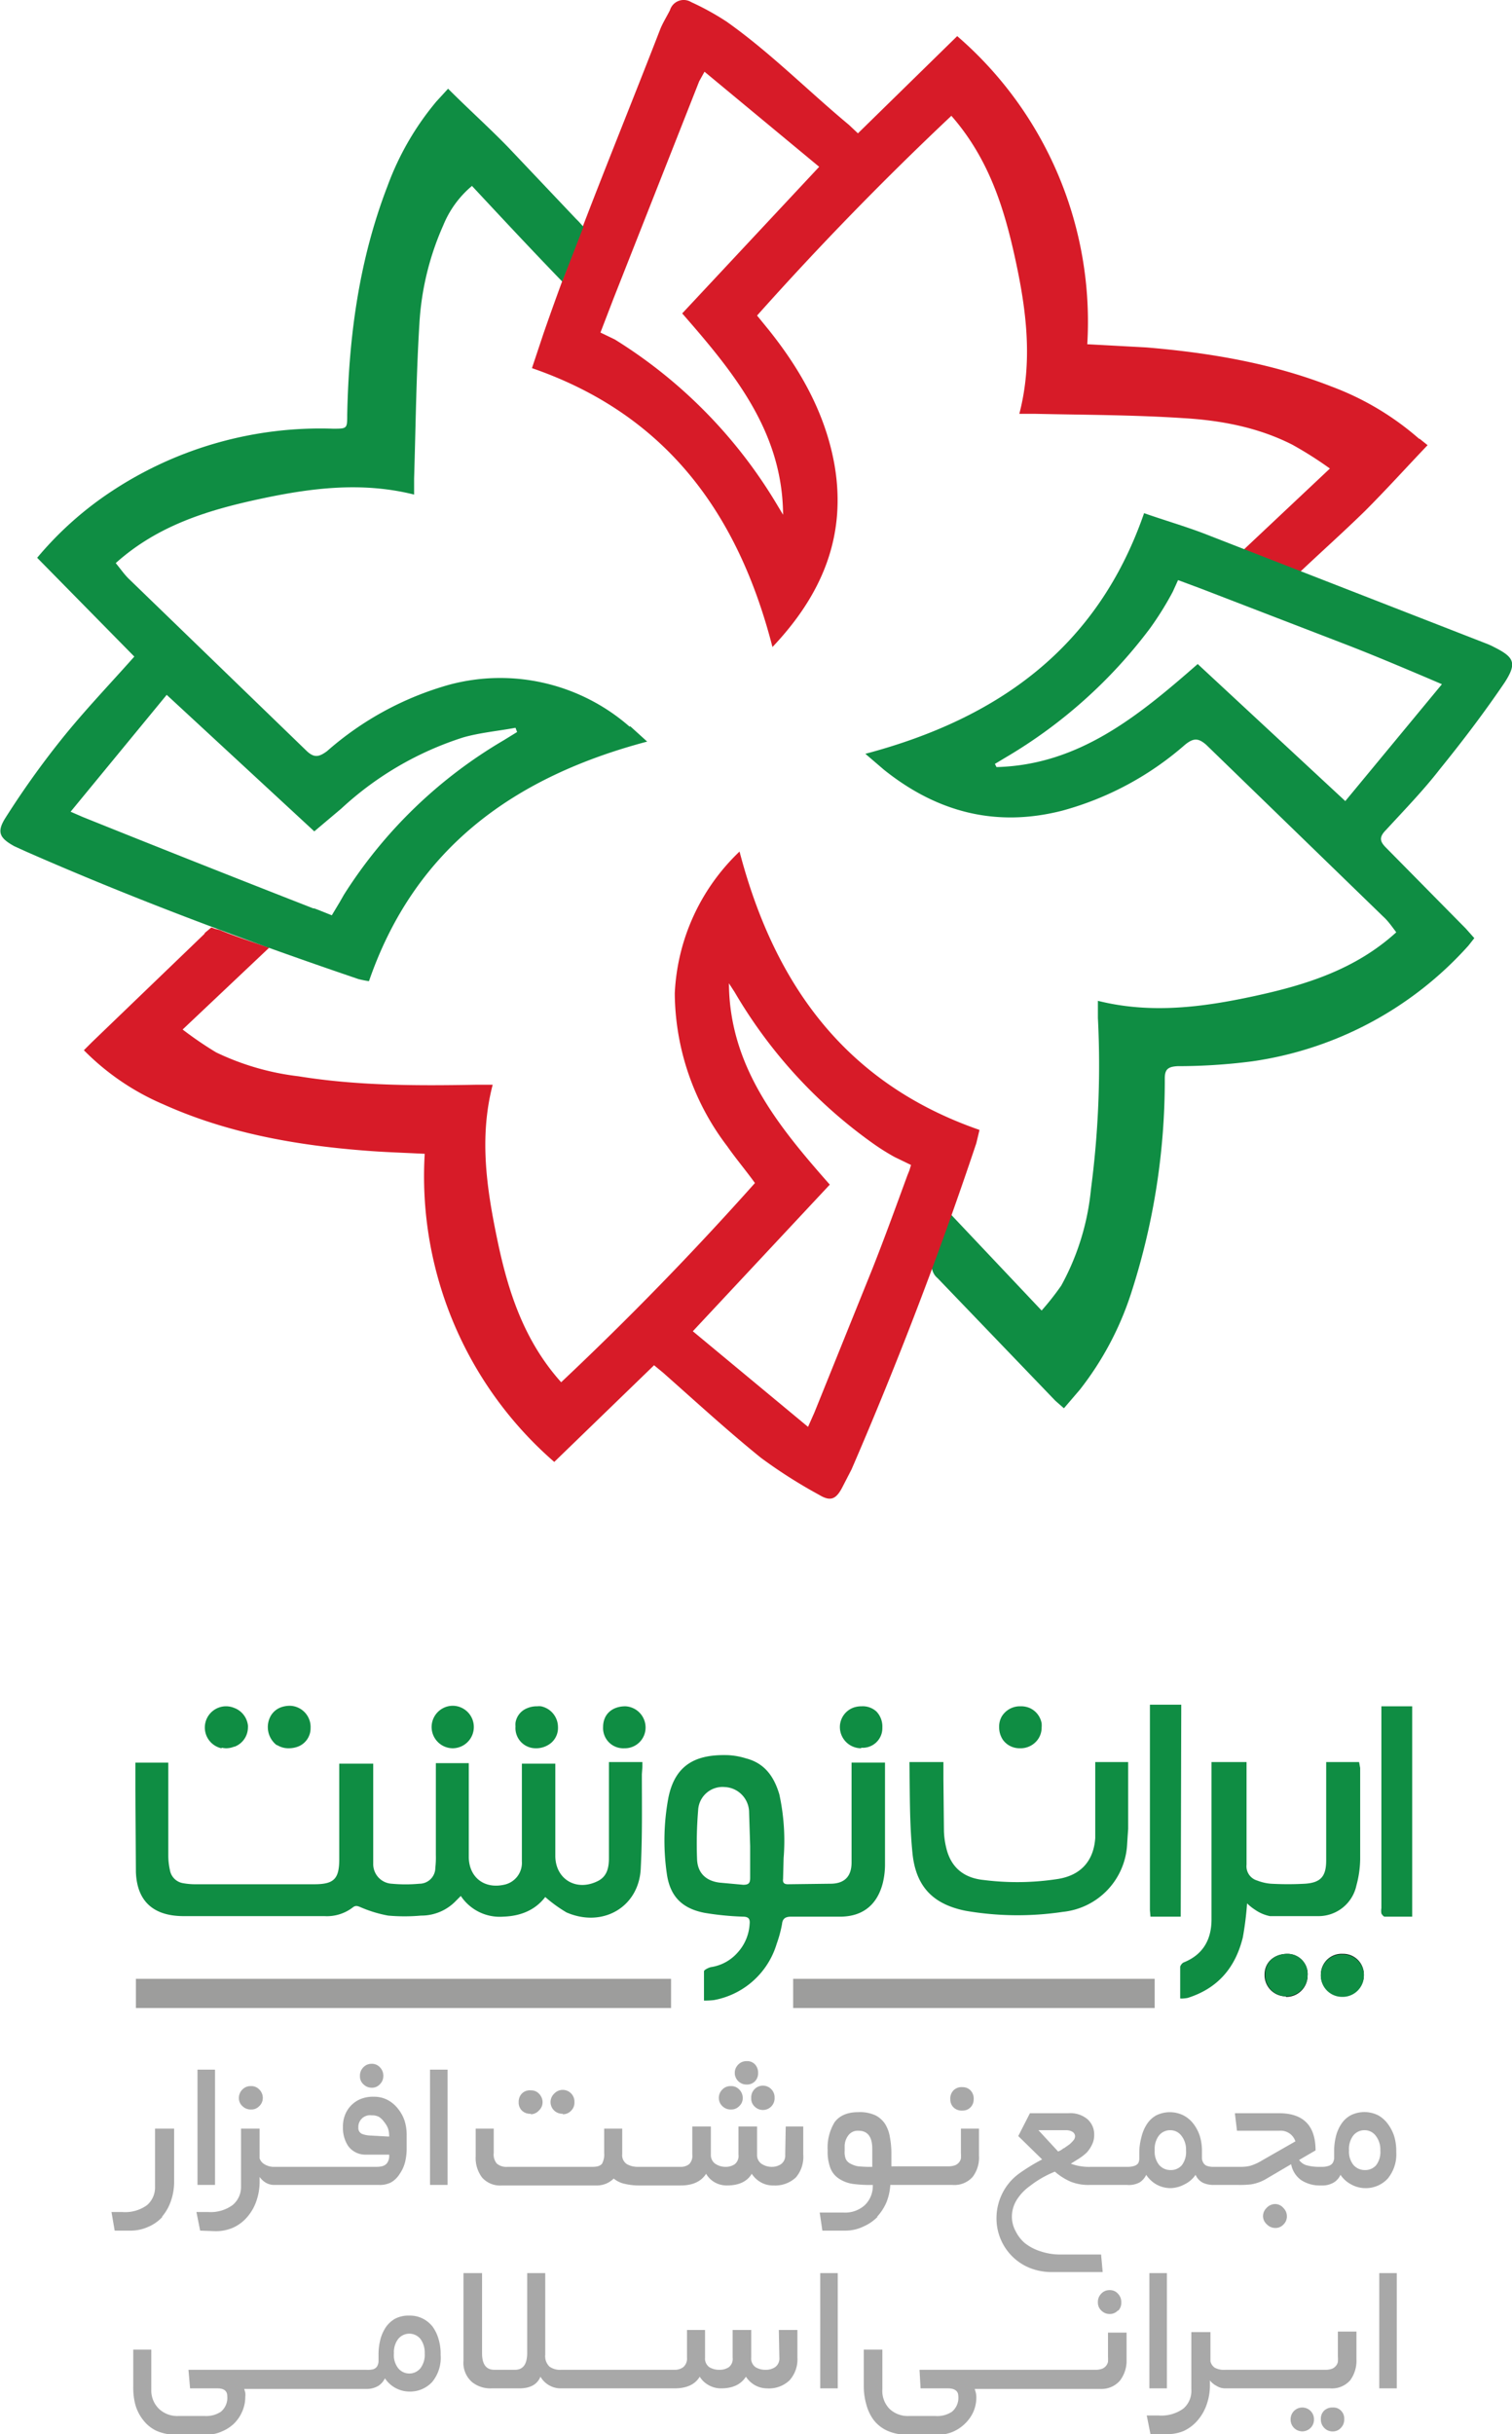 <svg xmlns="http://www.w3.org/2000/svg" viewBox="0 0 284.8 458.2"><path fill="#d71b28" d="M267.3 82.6a53.1 53.1 0 0 0-16.4-9.8c-11.2-4.4-23-6.4-35-7.4l-11.1-.6a71 71 0 0 0-24.5-58l-18.7 18.3-1.7-1.6c-7.7-6.4-14.8-13.6-23-19.4a49.8 49.8 0 0 0-6.7-3.7 2.7 2.7 0 0 0-4 1.5c-.6 1.2-1.3 2.3-1.8 3.5-7.4 19.1-15.3 38-22 57.3l-2.2 6.6c25.5 8.8 38.9 27.6 45.3 52.5 9.2-9.7 14-20.7 11.7-34.2-1.7-9.7-6.4-18-12.4-25.5l-2.2-2.7a606 606 0 0 1 36.6-37.6c7 8 9.9 17.2 12 26.8s3.4 19.3.8 29.3h3c9.2.2 18.5.2 27.7.8 7.1.4 14.2 1.7 20.7 5a70.8 70.8 0 0 1 7.1 4.5L232 105.6l9.3 3.4a2.3 2.3 0 0 0 2.8-.6c4.3-4.1 8.7-8 13-12.2 4-4 7.7-8.1 11.8-12.4l-1.5-1.2ZM128.5 59c9.8 11.2 18.9 22.3 19 37.9l-1.2-2a92 92 0 0 0-30.5-31l-2.7-1.3 2.5-6.5 16.1-40.8 1-1.8 21.6 17.9Z"/><path fill="#0f8d43" d="M271.2 144.8c4.3-5.3 8.4-10.7 12.2-16.3 2.4-3.7 1.8-4.8-2-6.7a13 13 0 0 0-1.3-.6l-53.4-20.8c-3.7-1.4-7.5-2.5-11.2-3.8-8.8 25.4-27.6 38.7-52.5 45.3l3.5 3c10 8 21.1 10.9 33.6 7.7a58.3 58.3 0 0 0 23.1-12.4c1.6-1.3 2.5-1.3 4 0l33.3 32.3c.9.8 1.6 1.8 2.5 3-7.7 7-17 9.9-26.7 12s-19.5 3.4-29.5.9v3.2a178 178 0 0 1-1.3 32.2 47 47 0 0 1-5.6 18.2 50.6 50.6 0 0 1-3.7 4.7L179 228.5c-1.2 3.2-2 5.9-3.2 8.5a3 3 0 0 0 .8 3.6l22.2 23.1 1.6 1.4 3-3.5a58.6 58.6 0 0 0 9.8-18.6 129.9 129.9 0 0 0 6.2-40c0-1.7.6-2.2 2.4-2.3a110 110 0 0 0 14-.9 67.5 67.5 0 0 0 40.8-21.8l1.1-1.4-1.6-1.8-15-15.2c-1.2-1.2-1.4-2 0-3.4 3.4-3.7 7-7.4 10.1-11.4Zm-17.8 6L225.6 125c-11.2 9.8-22.4 19-37.9 19.4l-.3-.6 2-1.2a92.7 92.7 0 0 0 27.2-24.3 59.3 59.3 0 0 0 4.3-6.9l1-2.2 4.3 1.6 27 10.4c5.2 2 10.4 4.2 15.6 6.4l2.8 1.2Z"/><path fill="#d71b28" d="M139.3 160.3a39.3 39.3 0 0 0-12.2 26.7 48 48 0 0 0 9.9 28.8c1.6 2.3 3.4 4.4 5.2 6.9a597.5 597.5 0 0 1-36.5 37.5c-7-7.8-10-17.1-12-26.7s-3.5-19.3-.9-29.3h-3.2c-11.1.2-22.3.2-33.4-1.6a49 49 0 0 1-15.5-4.5 69.1 69.1 0 0 1-6.3-4.3l16.3-15.4c-3.5-1.2-6.3-2.1-9-3.2a4.3 4.3 0 0 0-1-.3l-.9-.3-1.2 1-.1.2-.2.2-21 20.2-1.5 1.5a46.8 46.8 0 0 0 15 10.2c12 5.4 25 7.7 38 8.7 3.7.3 7.4.4 11.2.6a71.2 71.2 0 0 0 24.4 58l18.8-18.2 1.7 1.4c6.1 5.4 12.1 10.9 18.4 16a93.5 93.5 0 0 0 11 7c2.3 1.4 3.3.7 4.5-1.7l1.6-3.1a769.6 769.6 0 0 0 23.5-61.4l.6-2.5c-25.4-8.8-38.7-27.6-45.2-52.4Zm32 60-.4 1c-2.2 6-4.3 11.8-6.6 17.6l-10.9 27-1.2 2.7-21.7-18 25.8-27.6c-9.7-11-18.9-22.2-19-37.9l1.1 1.7a91.6 91.6 0 0 0 26.4 28.7 42.5 42.5 0 0 0 3.7 2.3l3.1 1.5Z"/><path fill="#0f8d43" d="M118.6 136.8a37 37 0 0 0-34-7.9 58.9 58.9 0 0 0-23 12.5c-1.5 1.1-2.4 1.3-3.8 0l-33.6-32.5c-.8-.8-1.5-1.8-2.4-2.9 7.8-7 17.1-9.9 26.8-12S68 90.6 78 93.1v-3c.3-9.8.4-19.5 1-29.2a52.8 52.8 0 0 1 4.5-18.5 19 19 0 0 1 5.4-7.4c5.6 6 11 11.8 17 18l4-10.3-.9-1-.5-.5-12.8-13.5c-3.6-3.7-7.5-7.2-11.3-11l-2.2 2.4A53.3 53.3 0 0 0 73 35c-5.4 14-7.3 28.4-7.6 43.1 0 2.6 0 2.6-2.7 2.6a71.3 71.3 0 0 0-41.4 11.6A64.6 64.6 0 0 0 7 105l18.3 18.6c-4.8 5.4-9.6 10.4-13.9 15.8A164.3 164.3 0 0 0 1 154c-1.7 2.7-1 3.8 1.7 5.3l2.2 1c20.5 9 41.4 16.8 62.6 24a18.5 18.5 0 0 0 2 .4c8.7-25.2 27.5-38.5 52.4-45.1l-3.2-2.9Zm-23.8 2.6a88.7 88.7 0 0 0-30 29l-.8 1.4-1.5 2.5-2.5-1-.8-.3H59l-.5-.2q-21.5-8.4-42.9-17l-2.3-1 18.1-22 27.8 25.7 5.1-4.3a61 61 0 0 1 23-13.4c3.2-.9 6.6-1.2 9.8-1.8l.3.8Z"/><path d="M242.2 375.8a4 4 0 0 1-4-4.1c0-2.3 1.8-3.9 4.3-3.9a3.8 3.8 0 0 1 3.8 4.1 4 4 0 0 1-4.1 4ZM252.8 375.8a4 4 0 0 1-4-4.2 3.9 3.9 0 0 1 4.1-3.8 3.9 3.9 0 0 1 4 4 4 4 0 0 1-4.1 4Z"/><path fill="#0f8d43" d="M242.5 367.8a3.8 3.8 0 0 1 3.8 4.1 4 4 0 1 1-8-.2c0-2.3 1.7-3.9 4.2-3.9ZM252.8 375.9a4 4 0 0 1-4-4.3 3.9 3.9 0 0 1 4.1-3.7 3.9 3.9 0 0 1 4 4 4 4 0 0 1-4.1 4ZM52.1 328.5h.1a4 4 0 0 0 2.2.6 5 5 0 0 0 1.7-.3 3.7 3.7 0 0 0 2.4-3.5 4 4 0 0 0-3.9-4.2 5.2 5.2 0 0 0-1.4.2A3.7 3.7 0 0 0 51 323a4.3 4.3 0 0 0 1.1 5.5ZM188.9 327.5a3.8 3.8 0 0 0 1.9 1.4 3.9 3.9 0 0 0 1.3.2 4 4 0 0 0 3.1-1.3 3.8 3.8 0 0 0 1-2.6 4.6 4.6 0 0 0 0-.8 3.9 3.9 0 0 0-2.3-2.9 4.2 4.2 0 0 0-1.7-.3 4 4 0 0 0-3.5 1.9 3.8 3.8 0 0 0-.5 2 4.2 4.2 0 0 0 .7 2.4ZM41.8 329a3.8 3.8 0 0 0 .8.1 4.1 4.1 0 0 0 1.5-.3.3.3 0 0 0 .1 0 3.9 3.9 0 0 0 2.5-3.6 3 3 0 0 0 0-.4 4 4 0 0 0-2.6-3.3 4.1 4.1 0 0 0-1.4-.3 4 4 0 0 0-1 7.9ZM85.2 329.1a4 4 0 1 0 .1-8 4 4 0 1 0 0 8ZM117.8 321.2c-2.5 0-4.2 1.5-4.2 3.9a3.8 3.8 0 0 0 4 4 3.9 3.9 0 0 0 4-3.8 4 4 0 0 0-3.8-4.1ZM162.2 329a3.7 3.7 0 0 0 4-3.8 4.1 4.1 0 0 0-1.1-3 3.8 3.8 0 0 0-2.8-1 4.7 4.7 0 0 0-1.4.2 3.9 3.9 0 0 0-2.7 3.7 4 4 0 0 0 4 4ZM100.9 329.1a4.4 4.4 0 0 0 2.9-1 3.7 3.7 0 0 0 1.3-3 4 4 0 0 0-3.2-3.9 3.4 3.4 0 0 0-.7 0 4.7 4.7 0 0 0-2.4.6 3.5 3.5 0 0 0-1.7 2.5 4.2 4.2 0 0 0 0 .7 3.8 3.8 0 0 0 3.8 4.1ZM121 332.6v-.9h-6.3v18c0 1.8-.3 3.5-2.1 4.4-4 2-7.9-.3-8-4.6V332h-6.3v18.4a4.2 4.2 0 0 1-3.4 4.4c-3.7.8-6.5-1.4-6.6-5.1v-17.8h-6.2v1a3 3 0 0 0 0 .3v16a17.3 17.3 0 0 1-.1 2.4 3 3 0 0 1-3 3 28.2 28.2 0 0 1-5.2 0 3.7 3.7 0 0 1-3.5-3.8V332h-6.4v18c0 3.7-1 4.7-4.7 4.7H37a13 13 0 0 1-2.5-.2A3 3 0 0 1 32 352a12.5 12.5 0 0 1-.3-2.6v-17.6h-6.2v5.1l.1 15.5c.2 5.6 3.4 8.3 9 8.3h26.5a8 8 0 0 0 5.3-1.6c.6-.5 1-.3 1.7 0a23.8 23.8 0 0 0 5 1.5 34.5 34.5 0 0 0 6.2 0 9 9 0 0 0 6.6-2.8l.9-.9a8.8 8.8 0 0 0 8 3.9c3.2-.1 6-1.2 7.9-3.7a26.4 26.4 0 0 0 4 2.9c6.9 3 13.8-1.1 14-8.5.3-5.8.2-11.6.2-17.5ZM160.4 331.8v18.8c0 2.7-1.4 4-4 4l-8 .1c-.7 0-1-.3-.9-1l.1-3.9a41 41 0 0 0-.8-12c-1-3.4-2.8-5.9-6.3-6.8a13.7 13.7 0 0 0-3.3-.6c-5.9-.2-10 1.6-11.3 8a43.8 43.8 0 0 0-.3 14.3c.6 4.3 2.9 6.6 7.2 7.4a54.9 54.9 0 0 0 7.1.7c1.1 0 1.4.4 1.3 1.4a8.7 8.7 0 0 1-2.3 5.4 8.3 8.3 0 0 1-5 2.7c-.4.1-1.3.5-1.3.8v5.5a16.3 16.3 0 0 0 1.9-.1 15.2 15.2 0 0 0 11.8-10.6 23 23 0 0 0 1-3.7c.1-1 .6-1.4 1.7-1.4h9.5c4.2-.1 6.8-2.4 7.8-6.4a14.9 14.9 0 0 0 .4-3.2v-19.4h-6.3Zm-20.4 23-4.4-.4c-2.6-.3-4.2-1.8-4.3-4.4a76 76 0 0 1 .2-9.2 4.6 4.6 0 0 1 5-4.4 4.8 4.8 0 0 1 4.6 4.8l.2 6.3v6c0 1-.3 1.3-1.3 1.3ZM207.3 331.7h-1V346c-.3 4.3-2.7 7-7 7.7a50 50 0 0 1-14 .2c-4-.4-6.3-2.6-7.1-6.2a15.1 15.1 0 0 1-.4-3l-.1-9.8v-3.2h-6.4c.1 6 0 11.7.6 17.4.7 6.2 4 9.4 10 10.6a57.6 57.6 0 0 0 18.3.2 13.5 13.5 0 0 0 12.1-12.6l.1-1.6.1-1.4V331.7h-5.3ZM256 331.7h-6.2v18.5c0 3-1 4.2-4 4.4a58.3 58.3 0 0 1-6.4 0 9.2 9.2 0 0 1-2.6-.6 2.8 2.8 0 0 1-2-3v-19.3h-6.6v29.6c0 3.7-1.5 6.6-5.2 8.1-.3.1-.6.5-.7.8v6a3 3 0 0 0 .6 0 7.5 7.5 0 0 0 .8-.1c5.7-1.8 9-5.7 10.4-11.4a60.1 60.1 0 0 0 .8-6.4 9.3 9.3 0 0 0 1.5 1.2 7.5 7.5 0 0 0 2.8 1.2h9a7.3 7.3 0 0 0 7.3-5.8 19.5 19.5 0 0 0 .7-4.9v-17.2ZM261.6 321.2h-1.4v38a3 3 0 0 0 0 1c.1.2.4.6.6.6h5.2v-39.6ZM222.5 321.2v-.3h-5.9V359.6l.1 1.2h5.7Z"/><g fill="#929292" opacity=".8"><path d="M30.5 417.3a9 9 0 0 0 1.7-3 10.9 10.9 0 0 0 .6-3.6v-10h-3.6v10.9a4.4 4.4 0 0 1-1.5 3.5 7 7 0 0 1-4.7 1.3H21l.6 3.5h2.8a8 8 0 0 0 3.5-.7 7.7 7.7 0 0 0 2.7-1.9ZM37.2 389.6h3.3v21.7h-3.3z"/><path d="M40.4 420a8 8 0 0 0 3.6-.7 7.6 7.6 0 0 0 2.6-2 9 9 0 0 0 1.7-3 10.9 10.9 0 0 0 .6-3.6v-.9a3.9 3.9 0 0 0 1.2 1.1 3.1 3.1 0 0 0 1.6.4h19.7a4.6 4.6 0 0 0 2.3-.5 4.7 4.7 0 0 0 1.6-1.6 6.7 6.7 0 0 0 1-2.2 10.7 10.7 0 0 0 .3-2.6v-2.5a8.8 8.8 0 0 0-.4-2.7A7.3 7.3 0 0 0 75 397a6.1 6.1 0 0 0-2-1.7 5.5 5.5 0 0 0-2.6-.6 6.2 6.2 0 0 0-2.4.4 5.3 5.3 0 0 0-3 3 5.8 5.8 0 0 0-.4 2.3 6.1 6.1 0 0 0 1 3.6 4 4 0 0 0 3.3 1.6h4.4a2.3 2.3 0 0 1-.4 1.6c-.4.5-1 .7-2.1.7h-19a3.5 3.5 0 0 1-2-.5 2 2 0 0 1-.9-1.1v-5.6h-3.5v10.9a4.4 4.4 0 0 1-1.6 3.5 7 7 0 0 1-4.6 1.3H37l.7 3.5ZM69.7 402a4.8 4.8 0 0 1-1.5-.3 1.2 1.2 0 0 1-.7-1.2 2.2 2.2 0 0 1 2.5-2.3 2.7 2.7 0 0 1 1.4.3 3.8 3.8 0 0 1 1 1 4.4 4.4 0 0 1 .7 1.2 4.5 4.5 0 0 1 .2 1.5ZM47.3 397.1a2 2 0 0 0 1.5-.6 2.1 2.1 0 0 0 .7-1.6 2.2 2.2 0 0 0-.7-1.6 2 2 0 0 0-1.5-.6 2.1 2.1 0 0 0-1.6.6 2.2 2.2 0 0 0-.7 1.6 2 2 0 0 0 .7 1.6 2.2 2.2 0 0 0 1.6.6ZM70 393a2 2 0 0 0 1.6-.7 2.1 2.1 0 0 0 .6-1.5 2.2 2.2 0 0 0-.6-1.6 2 2 0 0 0-1.6-.7 2.1 2.1 0 0 0-1.6.7 2.2 2.2 0 0 0-.6 1.6 2 2 0 0 0 .6 1.5 2.2 2.2 0 0 0 1.6.7ZM81 389.6h3.3v21.7H81zM106 398a2.1 2.1 0 0 0 1.6-.7 2.1 2.1 0 0 0 .6-1.6 2.2 2.2 0 0 0-.6-1.6 2.2 2.2 0 0 0-3.2 0 2.2 2.2 0 0 0-.7 1.6 2.2 2.2 0 0 0 2.3 2.2ZM100 398a2.1 2.1 0 0 0 1.5-.7 2.1 2.1 0 0 0 .7-1.6 2.3 2.3 0 0 0-.7-1.6 2 2 0 0 0-1.5-.6 2.1 2.1 0 0 0-1.7.6 2.2 2.2 0 0 0-.6 1.6 2.1 2.1 0 0 0 .6 1.6 2.2 2.2 0 0 0 1.7.6ZM140.6 392.4a2.1 2.1 0 0 0 1.6-.6 2.2 2.2 0 0 0 .6-1.6 2.3 2.3 0 0 0-.6-1.6 2 2 0 0 0-1.6-.6 2.1 2.1 0 0 0-1.5.6 2.2 2.2 0 0 0-.7 1.6 2.2 2.2 0 0 0 2.2 2.2ZM141.5 395a2 2 0 0 0 .6 1.5 2.2 2.2 0 0 0 3.8-1.6 2.2 2.2 0 0 0-.6-1.6 2.2 2.2 0 0 0-3.2 0 2.2 2.2 0 0 0-.6 1.6ZM137.7 397.1a2 2 0 0 0 1.5-.6 2 2 0 0 0 .7-1.6 2.2 2.2 0 0 0-.7-1.6 2 2 0 0 0-1.5-.6 2.1 2.1 0 0 0-1.6.6 2.2 2.2 0 0 0-.7 1.6 2.1 2.1 0 0 0 .7 1.6 2.2 2.2 0 0 0 1.6.6ZM147.9 405.6a2 2 0 0 1-.8 1.8 3.1 3.1 0 0 1-1.7.5 3.5 3.5 0 0 1-2-.6 2 2 0 0 1-.8-1.7v-5.3h-3.5v5.3a2 2 0 0 1-.7 1.8 3.1 3.1 0 0 1-1.8.5 3.5 3.5 0 0 1-1.9-.6 2 2 0 0 1-.8-1.7v-5.3h-3.5v5.3a2.2 2.2 0 0 1-.6 1.8 2.6 2.6 0 0 1-1.7.5h-8a4.2 4.2 0 0 1-2-.5 2 2 0 0 1-.9-1.9v-4.8h-3.4v4.6a3.6 3.6 0 0 1-.4 2c-.3.4-.9.6-1.8.6h-16a2.8 2.8 0 0 1-2-.6 2.6 2.6 0 0 1-.6-2v-4.6h-3.4v5.2a6.1 6.1 0 0 0 1.2 4 4.5 4.5 0 0 0 3.7 1.5h17.8a4.5 4.5 0 0 0 3.3-1.3 4.8 4.8 0 0 0 2.1 1 11.7 11.7 0 0 0 2.5.3h8q3.4 0 4.8-2.2a4.4 4.4 0 0 0 1.6 1.6 4.6 4.6 0 0 0 2.3.6q3.4 0 4.7-2.2a4.9 4.9 0 0 0 1.7 1.6 4.6 4.6 0 0 0 2.4.6 5.7 5.7 0 0 0 4.2-1.5 5.9 5.9 0 0 0 1.4-4.3v-5.3H148ZM165.2 417.3a9.6 9.6 0 0 0 1.8-2.8 10.6 10.6 0 0 0 .7-3.2h11.7a4.6 4.6 0 0 0 3.8-1.5 6 6 0 0 0 1.2-4v-5.1H181v4.6a8 8 0 0 1 0 1 1.6 1.6 0 0 1-.4.8 1.8 1.8 0 0 1-.7.5 4 4 0 0 1-1.4.2h-9a3.9 3.9 0 0 0-.4 0h-1.2v-2.7a16.6 16.6 0 0 0-.3-2.9 6.5 6.5 0 0 0-.9-2.4 4.8 4.8 0 0 0-1.8-1.6 7 7 0 0 0-3.2-.6q-3.1 0-4.5 1.9a9.2 9.2 0 0 0-1.3 5.3 8.7 8.7 0 0 0 .5 3.3 4.2 4.2 0 0 0 1.6 2 6.5 6.5 0 0 0 2.6 1 24.5 24.5 0 0 0 3.8.2 5 5 0 0 1-1.5 3.8 5.5 5.5 0 0 1-4 1.4h-4.5l.5 3.4h4.4a7.8 7.8 0 0 0 3.4-.8 8.4 8.4 0 0 0 2.6-1.8Zm-.9-9.4a22.6 22.6 0 0 1-2.6-.1 4.3 4.3 0 0 1-1.5-.5 1.9 1.9 0 0 1-.9-.9 3.7 3.7 0 0 1-.2-1.5v-1a3.4 3.4 0 0 1 .6-1.8 2.2 2.2 0 0 1 2-1c1.7 0 2.6 1.1 2.6 3.4ZM181.3 397.3a2 2 0 0 0 1.5-.6 2.1 2.1 0 0 0 .6-1.5 2.2 2.2 0 0 0-.6-1.7 2 2 0 0 0-1.5-.6 2.1 2.1 0 0 0-1.7.6 2.2 2.2 0 0 0-.6 1.7 2.1 2.1 0 0 0 .6 1.5 2.2 2.2 0 0 0 1.7.6ZM241.7 418.8a2.1 2.1 0 0 0 .7-1.6 2.2 2.2 0 0 0-.7-1.6 2 2 0 0 0-1.5-.7 2.2 2.2 0 0 0-1.6.7 2.2 2.2 0 0 0-.7 1.6 2.1 2.1 0 0 0 .7 1.5 2.2 2.2 0 0 0 1.6.7 2 2 0 0 0 1.5-.6Z"/><path d="M263 405a9.7 9.7 0 0 0-.4-2.9 8 8 0 0 0-1.2-2.3 5.6 5.6 0 0 0-1.8-1.6 5.8 5.8 0 0 0-5.2 0 5 5 0 0 0-1.8 1.7 7.5 7.5 0 0 0-1 2.4 11.3 11.3 0 0 0-.3 2.7v1.3a2 2 0 0 1-.3.9 1.4 1.4 0 0 1-.7.5 4 4 0 0 1-1.4.2h-.4a8.8 8.8 0 0 1-2.4-.3 2.6 2.6 0 0 1-1.4-1l3.1-1.8q0-7-6.9-7h-8.3l.4 3.3h8a2.9 2.9 0 0 1 3 2l-6.3 3.6a9.3 9.3 0 0 1-2.2 1 7.3 7.3 0 0 1-1.8.2h-5.1a3.6 3.6 0 0 1-1.3-.2 1.3 1.3 0 0 1-.6-.5 1.8 1.8 0 0 1-.3-.9v-1.2a9.7 9.7 0 0 0-.4-3 7.6 7.6 0 0 0-1.2-2.3 5.7 5.7 0 0 0-1.9-1.6 5.8 5.8 0 0 0-5.1 0 5 5 0 0 0-1.8 1.7 7.7 7.7 0 0 0-1 2.4 11.3 11.3 0 0 0-.4 2.7v1.3a2 2 0 0 1-.2.9 1.4 1.4 0 0 1-.7.5 4 4 0 0 1-1.4.2h-6.8a9.8 9.8 0 0 1-3.8-.6l1.6-1a9.6 9.6 0 0 0 1.4-1.1 6.1 6.1 0 0 0 1-1.5 4 4 0 0 0 .4-1.8 3.8 3.8 0 0 0-1.3-3 5 5 0 0 0-3.5-1.1H194l-2.2 4.3 4.5 4.4a36 36 0 0 0-4.4 2.7 10.2 10.2 0 0 0-3.2 3.9 10.4 10.4 0 0 0-1 4.4 10 10 0 0 0 .7 3.8 10 10 0 0 0 5.5 5.6 11 11 0 0 0 4.4.8h9.4l-.3-3.3h-7.6a11.6 11.6 0 0 1-3.8-.6 9.2 9.2 0 0 1-2.9-1.5 7 7 0 0 1-1.8-2.3 5.7 5.7 0 0 1-.7-2.7 6 6 0 0 1 .8-3 9.2 9.2 0 0 1 2.6-2.8 19.3 19.3 0 0 1 4.7-2.7 11.4 11.4 0 0 0 3 1.9 9 9 0 0 0 3.5.6h7.1a4.2 4.2 0 0 0 2.4-.5 3.4 3.4 0 0 0 1.2-1.4 5.6 5.6 0 0 0 1.9 1.8 5.5 5.5 0 0 0 2.7.7 5.8 5.8 0 0 0 2.6-.7 5.3 5.3 0 0 0 2.1-1.8 3 3 0 0 0 1.4 1.5 4.7 4.7 0 0 0 2 .4h4.7a18.3 18.3 0 0 0 2.3-.1 8 8 0 0 0 3-1.1l4.6-2.7a4.7 4.7 0 0 0 1.9 3 6.3 6.3 0 0 0 3.4 1h.4a4.2 4.2 0 0 0 2.4-.6 3.4 3.4 0 0 0 1.2-1.4 5.4 5.4 0 0 0 2 1.8 5.5 5.5 0 0 0 2.6.7 5.6 5.6 0 0 0 4.3-1.8 7.2 7.2 0 0 0 1.6-5Zm-62.7-.6c-.3.3-.7.5-1 .6l-3.7-4h5.3a2.2 2.2 0 0 1 1.1.3 1 1 0 0 1 .5.8 1.2 1.2 0 0 1-.3.8 5.7 5.7 0 0 1-.8.8l-1 .7Zm22.3 3.2a2.7 2.7 0 0 1-2.1.9 2.8 2.8 0 0 1-2.2-1 4 4 0 0 1-.8-2.7 4.2 4.2 0 0 1 .8-2.8 2.7 2.7 0 0 1 2.2-1 2.6 2.6 0 0 1 2 1 4.2 4.2 0 0 1 .9 2.8 4.1 4.1 0 0 1-.8 2.8Zm36.6 0a2.7 2.7 0 0 1-2.1.9 2.8 2.8 0 0 1-2.2-1 4 4 0 0 1-.8-2.7 4.2 4.2 0 0 1 .8-2.8 2.7 2.7 0 0 1 2.2-1 2.6 2.6 0 0 1 2 1 4.2 4.2 0 0 1 .9 2.8 4.1 4.1 0 0 1-.8 2.8ZM81.5 438a5.4 5.4 0 0 0-2-1.6 5.3 5.3 0 0 0-2.4-.5 5.4 5.4 0 0 0-2.7.6 5.2 5.2 0 0 0-1.8 1.7 7.6 7.6 0 0 0-1 2.4 11 11 0 0 0-.3 2.7v1.2a2 2 0 0 1-.3 1 1.4 1.4 0 0 1-.7.5 4.3 4.3 0 0 1-1.3.1H35.5l.3 3.5H41c1.2 0 1.8.5 1.8 1.4a3.4 3.4 0 0 1-1.2 3 5 5 0 0 1-3 .8h-5a5 5 0 0 1-3.6-1.3 4.8 4.8 0 0 1-1.5-3.7v-7.5h-3.4v7a12.5 12.5 0 0 0 .4 3.4 8.3 8.3 0 0 0 1.5 2.9 6.8 6.8 0 0 0 2.5 2 8.7 8.7 0 0 0 3.7.7h6a6.6 6.6 0 0 0 2.6-.6 7.3 7.3 0 0 0 2.2-1.4 7 7 0 0 0 1.6-2.3 6.7 6.7 0 0 0 .6-2.8 3.7 3.7 0 0 0 0-.8l-.2-.7h23a4.2 4.2 0 0 0 2.3-.6 3.4 3.4 0 0 0 1.2-1.4 5.6 5.6 0 0 0 4.6 2.5 5.7 5.7 0 0 0 4.3-1.8 7.2 7.2 0 0 0 1.6-5.1 9.7 9.7 0 0 0-.4-3 7.5 7.5 0 0 0-1.1-2.3Zm-2.3 7.8a2.7 2.7 0 0 1-2.1 1 2.7 2.7 0 0 1-2.1-1 4 4 0 0 1-.8-2.8 4.1 4.1 0 0 1 .8-2.7 2.7 2.7 0 0 1 2.1-1 2.7 2.7 0 0 1 2.1 1 4.3 4.3 0 0 1 .8 2.7 4.2 4.2 0 0 1-.8 2.8ZM146.8 443.8a2 2 0 0 1-.8 1.8 3.1 3.1 0 0 1-1.8.5 3.5 3.5 0 0 1-1.9-.5 2 2 0 0 1-.8-1.8v-5.2H138v5.2a2 2 0 0 1-.7 1.8 3.1 3.1 0 0 1-1.8.5 3.5 3.5 0 0 1-1.9-.5 2 2 0 0 1-.8-1.8v-5.2h-3.4v5.2a2.1 2.1 0 0 1-.7 1.8 2.6 2.6 0 0 1-1.6.5h-21.4a3.4 3.4 0 0 1-2.2-.6 2.7 2.7 0 0 1-.8-2.2v-15.4h-3.4v15c0 2.2-.8 3.2-2.3 3.2h-3.9c-1.5 0-2.3-1-2.3-3.1v-15.1h-3.5v16.5a4.8 4.8 0 0 0 1.6 4 5.5 5.5 0 0 0 3.6 1.2h5.3q3.1 0 4-2.2a4.4 4.4 0 0 0 1.6 1.6 4.4 4.4 0 0 0 2.3.6H127c2.3 0 3.9-.7 4.8-2.2a4.5 4.5 0 0 0 1.7 1.6 4.7 4.7 0 0 0 2.3.6q3.3 0 4.7-2.2a5 5 0 0 0 1.7 1.6 4.7 4.7 0 0 0 2.3.6 5.6 5.6 0 0 0 4.2-1.5 5.9 5.9 0 0 0 1.5-4.3v-5.2h-3.5ZM154.5 427.9h3.3v21.7h-3.3zM208.7 443.6a7.7 7.7 0 0 1 0 1 1.8 1.8 0 0 1-.4.8 1.8 1.8 0 0 1-.7.5 3.7 3.7 0 0 1-1.4.2h-33l.2 3.5h5.2c1.2 0 1.9.5 1.9 1.4a3.4 3.4 0 0 1-1.2 3 5 5 0 0 1-3.1.8h-5a5 5 0 0 1-3.6-1.3 4.8 4.8 0 0 1-1.4-3.7v-7.5h-3.5v7a12.5 12.5 0 0 0 .5 3.4 8.5 8.5 0 0 0 1.4 2.9 6.8 6.8 0 0 0 2.6 2 8.7 8.7 0 0 0 3.6.7h6a6.6 6.6 0 0 0 2.6-.5 7.5 7.5 0 0 0 2.3-1.5 7.2 7.2 0 0 0 1.6-2.2 6.7 6.7 0 0 0 .6-2.9 3.7 3.7 0 0 0-.1-.8l-.2-.7h23.6a4.6 4.6 0 0 0 3.7-1.5 6.1 6.1 0 0 0 1.3-4v-5.1h-3.5ZM210.6 435a2.1 2.1 0 0 0 .6-1.6 2.2 2.2 0 0 0-.6-1.6 2 2 0 0 0-1.6-.7 2.1 2.1 0 0 0-1.6.7 2.2 2.2 0 0 0-.6 1.6 2 2 0 0 0 .6 1.5 2.2 2.2 0 0 0 1.6.7 2.1 2.1 0 0 0 1.6-.7ZM216.5 427.9h3.3v21.7h-3.3z"/><path d="M252 443.6a6.3 6.3 0 0 1 0 1 1.6 1.6 0 0 1-.4.8 1.8 1.8 0 0 1-.7.5 3.6 3.6 0 0 1-1.4.2h-18.7a3.6 3.6 0 0 1-2-.4 2 2 0 0 1-.8-1.2V439h-3.6v10.8a4.4 4.4 0 0 1-1.5 3.6 7.1 7.1 0 0 1-4.7 1.3H216l.7 3.5h2.7a8 8 0 0 0 3.6-.6 7.8 7.8 0 0 0 2.6-2 9 9 0 0 0 1.7-3 10.9 10.9 0 0 0 .6-3.7v-.8a3.7 3.7 0 0 0 1.2 1 3.1 3.1 0 0 0 1.6.5h19.8a4.6 4.6 0 0 0 3.8-1.5 6.2 6.2 0 0 0 1.2-4v-5.2H252ZM245.3 453.2a2.2 2.2 0 0 0-2.2 2.2 2.2 2.2 0 0 0 .6 1.6 2.2 2.2 0 0 0 3.2 0 2.2 2.2 0 0 0 .6-1.6 2.2 2.2 0 0 0-2.2-2.2ZM251 453.2a2.2 2.2 0 0 0-1.6.6 2.1 2.1 0 0 0-.6 1.6 2.2 2.2 0 0 0 .6 1.6 2.1 2.1 0 0 0 1.6.7 2 2 0 0 0 1.6-.7 2.2 2.2 0 0 0 .6-1.6 2.1 2.1 0 0 0-.6-1.6 2 2 0 0 0-1.6-.6ZM259.8 427.9h3.3v21.7h-3.3z"/></g><path fill="#3c3c3b" d="M178.4 382.2v5.5h68.1v-5.5Zm-123.8 5.5h100.8v-5.5H54.6Z" opacity=".5" style="isolation:isolate" transform="translate(-29 -9.7)"/></svg>